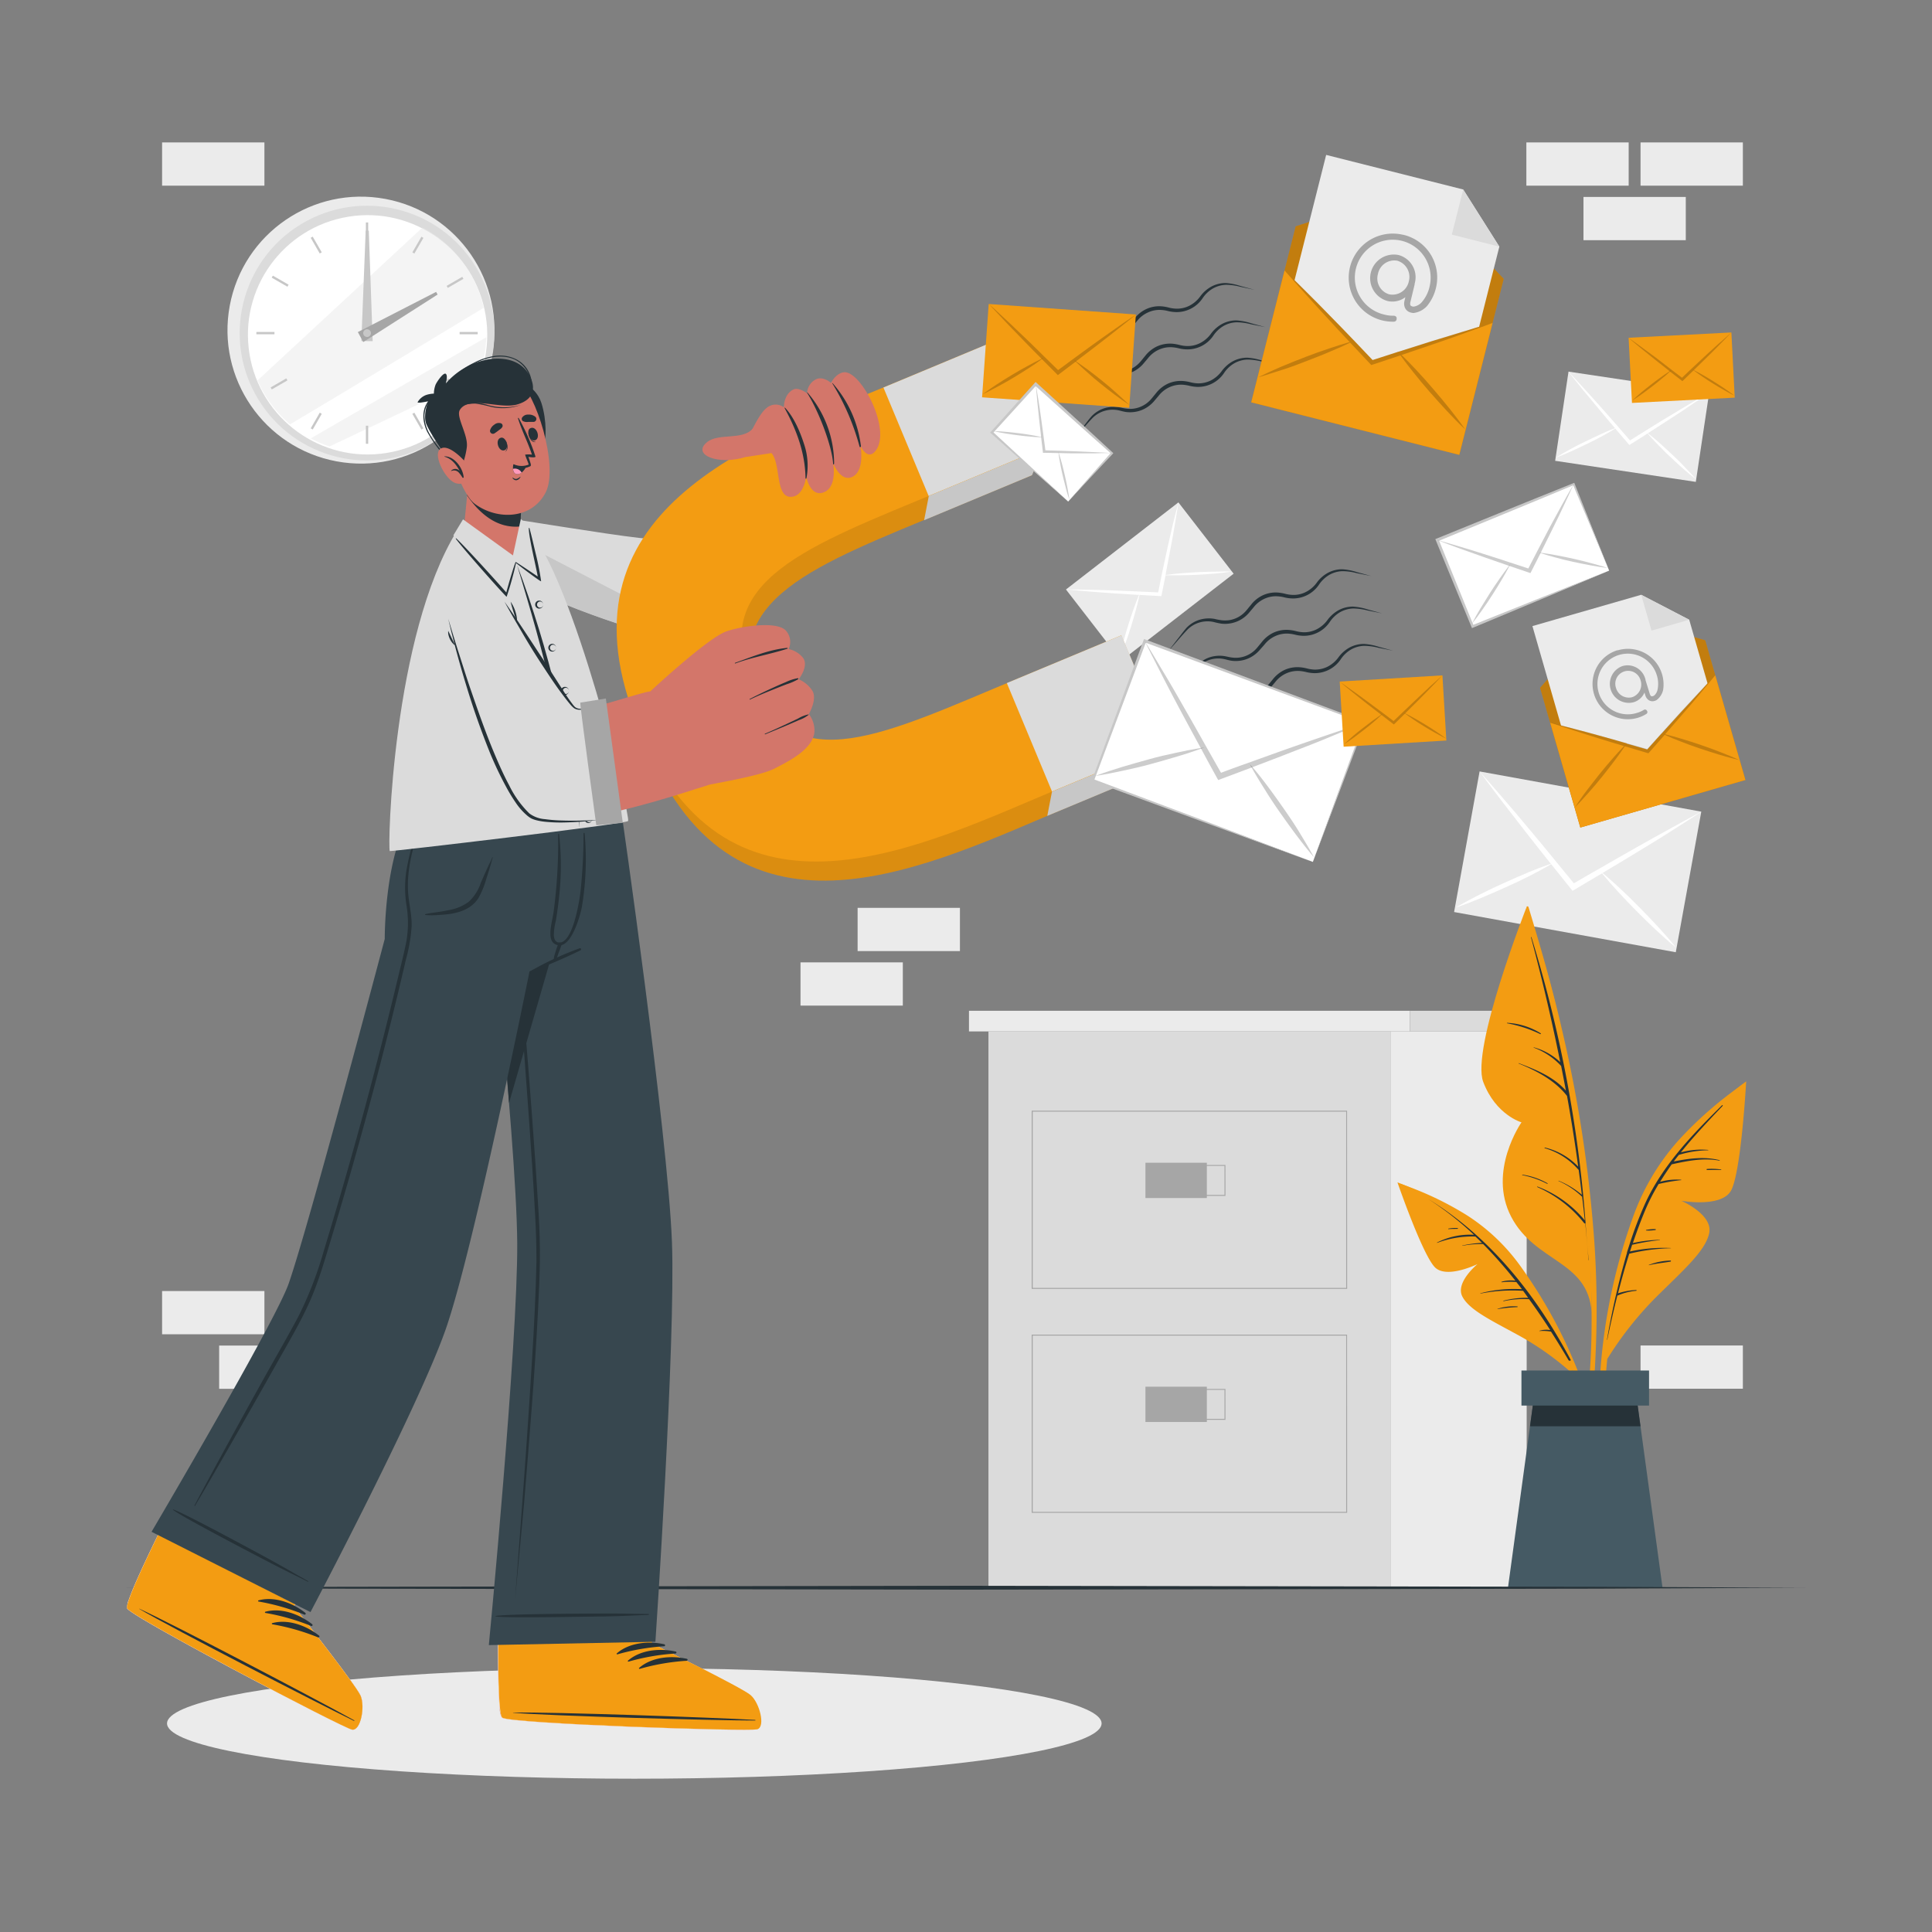 <?xml version="1.0" encoding="UTF-8"?>
<svg xmlns="http://www.w3.org/2000/svg" viewBox="0 0 500 500">
  <rect x="0" y="0" width="500" height="500" fill="#808080" stroke="none"/>
  <g id="freepik--background-complete--inject-149">
    <rect x="279.16" y="138.84" width="36.81" height="23.34" transform="translate(-29.85 213.74) rotate(-37.76)" style="fill:#ebebeb"></rect>
    <path d="M305,130c-.31,2-.67,4-1,6.06s-.71,4-1.09,6-.79,4.17-1.19,6.25l0,.19c-.37,1.84-.73,3.67-1.1,5.51l-.06.26h-.27l-5.6-.32h-.2q-3.17-.18-6.35-.4l-6.09-.45c-2-.19-4.08-.34-6.12-.56,2,0,4,.06,6,.09s4,.1,6,.17q3.36.12,6.75.28h0l5.06.23c.34-1.65.68-3.32,1-5,0,0,0,0,0,0q.69-3.32,1.42-6.6c.44-2,.88-3.93,1.34-5.88S304.46,132,305,130Z" style="fill:#fff"></path>
    <path d="M295,153.47s0,0,0,.06c0,.25-.1.5-.16.75-.25,1.18-.54,2.35-.86,3.51-.38,1.42-.8,2.83-1.23,4.25s-.9,2.8-1.4,4.19-1,2.77-1.6,4.13c.29-1.46.65-2.89,1-4.31s.8-2.84,1.23-4.25.9-2.81,1.4-4.2c.39-1.1.8-2.21,1.26-3.31.1-.25.21-.5.32-.76Z" style="fill:#fff"></path>
    <path d="M318.73,147.93c-1.46.23-2.94.39-4.4.52s-2.94.22-4.41.3-2.95.13-4.43.14c-1.19,0-2.4,0-3.6,0l-.77,0h0l.81-.12c1.18-.17,2.35-.28,3.53-.39,1.47-.13,2.94-.22,4.41-.3s2.94-.12,4.42-.13S317.25,147.84,318.73,147.93Z" style="fill:#fff"></path>
    <rect x="410.71" y="92.03" width="23.34" height="36.81" transform="translate(250.61 511.8) rotate(-81.48)" style="fill:#ebebeb"></rect>
    <path d="M442.31,101.62c-1.68,1.18-3.38,2.3-5.07,3.47s-3.39,2.26-5.1,3.37-3.56,2.31-5.34,3.45a.91.91,0,0,1-.16.11q-2.36,1.52-4.73,3l-.24.14-.17-.2-3.65-4.27s-.08-.1-.12-.15q-2.07-2.42-4.1-4.87T409.74,101c-1.27-1.61-2.57-3.18-3.83-4.8,1.39,1.43,2.73,2.93,4.09,4.4s2.71,3,4.05,4.48q2.24,2.51,4.47,5.07h0l3.33,3.83c1.43-.9,2.87-1.8,4.3-2.68,0,0,0,0,0,0q2.86-1.79,5.75-3.54c1.72-1,3.45-2.08,5.18-3.1S440.57,102.59,442.31,101.62Z" style="fill:#fff"></path>
    <path d="M418.49,110.65l-.05,0-.64.4c-1,.64-2.08,1.23-3.14,1.81-1.29.71-2.6,1.38-3.92,2s-2.64,1.29-4,1.89-2.71,1.19-4.1,1.7c1.25-.8,2.54-1.53,3.83-2.24s2.61-1.38,3.92-2,2.65-1.29,4-1.89c1.07-.49,2.16-1,3.26-1.38l.77-.3Z" style="fill:#fff"></path>
    <path d="M438.88,124c-1.18-.9-2.31-1.86-3.42-2.83s-2.19-2-3.27-3S430.07,116.1,429,115c-.84-.86-1.66-1.73-2.45-2.64-.18-.19-.34-.38-.51-.57a.1.1,0,0,0,0,0l0,0c.22.17.44.33.65.51.93.73,1.83,1.49,2.72,2.27,1.11,1,2.19,2,3.26,3s2.13,2,3.15,3.11S437.92,122.81,438.88,124Z" style="fill:#fff"></path>
    <rect x="389.84" y="193.91" width="36.98" height="58.31" transform="translate(115.95 585.01) rotate(-79.72)" style="fill:#ebebeb"></rect>
    <path d="M440.31,210.08c-2.72,1.8-5.46,3.49-8.19,5.25s-5.49,3.41-8.24,5.09-5.75,3.49-8.63,5.2l-.26.17c-2.54,1.52-5.1,3-7.65,4.54l-.37.21-.27-.33q-2.79-3.47-5.56-6.94c-.07-.07-.13-.16-.2-.24-2.09-2.62-4.18-5.25-6.25-7.92s-3.95-5.09-5.92-7.65-3.91-5.15-5.83-7.79c2.12,2.35,4.18,4.78,6.27,7.17s4.14,4.84,6.18,7.3q3.44,4.06,6.83,8.24h0c1.7,2.06,3.4,4.14,5.1,6.22,2.3-1.35,4.62-2.71,6.94-4,0,0,0,0,0,0,3.09-1.78,6.18-3.56,9.28-5.31q4.17-2.36,8.35-4.65C434.72,213.09,437.5,211.53,440.31,210.08Z" style="fill:#fff"></path>
    <path d="M402.15,223.22l-.08.05c-.34.2-.69.41-1,.6q-2.49,1.42-5,2.71c-2.08,1.06-4.19,2.06-6.31,3s-4.25,1.91-6.41,2.8-4.34,1.75-6.57,2.49c2-1.21,4.08-2.3,6.16-3.36s4.2-2.06,6.31-3,4.27-1.92,6.43-2.81c1.72-.71,3.47-1.4,5.23-2,.41-.15.82-.29,1.24-.42Z" style="fill:#fff"></path>
    <path d="M433.78,245.27c-1.82-1.48-3.56-3.05-5.27-4.64s-3.37-3.23-5-4.87-3.27-3.35-4.84-5.07c-1.28-1.4-2.55-2.82-3.76-4.3l-.77-.94-.06-.07.08.06,1,.84c1.44,1.2,2.82,2.46,4.19,3.73,1.72,1.59,3.38,3.23,5,4.88s3.26,3.34,4.84,5.07S432.32,243.43,433.78,245.27Z" style="fill:#fff"></path>
    <rect x="255.81" y="266.94" width="104.03" height="143.97" style="fill:#dbdbdb"></rect>
    <rect x="250.77" y="261.59" width="114.11" height="5.34" style="fill:#ebebeb"></rect>
    <rect x="364.89" y="261.59" width="35.89" height="5.34" style="fill:#dbdbdb"></rect>
    <rect x="359.85" y="266.94" width="35.25" height="143.97" style="fill:#ebebeb"></rect>
    <path d="M348.64,333.56H267V287.44h81.62Zm-81.37-.25h81.12V287.69H267.27Z" style="fill:#a6a6a6"></path>
    <rect x="296.44" y="300.92" width="15.89" height="9.13" style="fill:#a6a6a6"></rect>
    <path d="M317.15,309.49H301v-8h16.14Zm-15.89-.25H316.9v-7.51H301.26Z" style="fill:#a6a6a6"></path>
    <path d="M348.64,391.52H267V345.4h81.62Zm-81.37-.25h81.12V345.65H267.27Z" style="fill:#a6a6a6"></path>
    <rect x="296.44" y="358.88" width="15.89" height="9.13" style="fill:#a6a6a6"></rect>
    <path d="M317.15,367.45H301v-8h16.14Zm-15.89-.25H316.9v-7.51H301.26Z" style="fill:#a6a6a6"></path>
    <circle cx="93.41" cy="85.44" r="34.54" transform="translate(-7.71 161.59) rotate(-79.43)" style="fill:#ebebeb"></circle>
    <circle cx="94.99" cy="86.21" r="32.96" transform="translate(-30.98 61.98) rotate(-31.34)" style="fill:#dbdbdb"></circle>
    <circle cx="94.99" cy="86.21" r="30.88" transform="matrix(0.99, -0.16, 0.16, 0.99, -12.7, 16.5)" style="fill:#fff"></circle>
    <path d="M125.17,79.66C111.11,88.18,88,102.15,75.08,109.81a30.8,30.8,0,0,1-8.44-11.34l42.72-39.6A30.92,30.92,0,0,1,125.17,79.66Z" style="fill:#ebebeb;opacity:0.5"></path>
    <path d="M125.84,87.29a30.43,30.43,0,0,1-2,10L85.29,115.54a30.42,30.42,0,0,1-4.86-2.09C92.06,106.72,113.32,94.49,125.84,87.29Z" style="fill:#ebebeb;opacity:0.5"></path>
    <rect x="94.69" y="57.57" width="0.6" height="4.68" style="fill:#c7c7c7"></rect>
    <rect x="81.54" y="61.09" width="0.6" height="4.68" transform="translate(-20.75 49.41) rotate(-30)" style="fill:#c7c7c7"></rect>
    <rect x="71.92" y="70.72" width="0.6" height="4.68" transform="matrix(0.5, -0.87, 0.87, 0.5, -27.17, 99.07)" style="fill:#c7c7c7"></rect>
    <rect x="66.35" y="85.91" width="4.68" height="0.6" style="fill:#c7c7c7"></rect>
    <rect x="69.87" y="99.06" width="4.68" height="0.6" transform="translate(-40.02 49.45) rotate(-30.02)" style="fill:#c7c7c7"></rect>
    <rect x="79.5" y="108.69" width="4.68" height="0.6" transform="translate(-53.45 125.45) rotate(-60.04)" style="fill:#c7c7c7"></rect>
    <rect x="94.69" y="110.17" width="0.6" height="4.68" style="fill:#c7c7c7"></rect>
    <rect x="107.84" y="106.64" width="0.6" height="4.68" transform="translate(-40 68.67) rotate(-30)" style="fill:#c7c7c7"></rect>
    <rect x="117.46" y="97.02" width="0.6" height="4.68" transform="translate(-27.17 151.66) rotate(-60)" style="fill:#c7c7c7"></rect>
    <rect x="118.95" y="85.91" width="4.68" height="0.6" style="fill:#c7c7c7"></rect>
    <rect x="115.42" y="72.76" width="4.68" height="0.6" transform="translate(-20.75 68.68) rotate(-30)" style="fill:#c7c7c7"></rect>
    <rect x="105.8" y="63.14" width="4.68" height="0.6" transform="translate(-0.84 125.41) rotate(-60.02)" style="fill:#c7c7c7"></rect>
    <polygon points="95.44 59.69 96.45 88.29 93.52 88.26 94.64 59.68 95.44 59.69" style="fill:#c7c7c7"></polygon>
    <polygon points="113.25 76.23 94.01 88.52 92.61 85.94 112.87 75.54 113.25 76.23" style="fill:#a6a6a6"></polygon>
    <path d="M96,86.21a1,1,0,1,1-1-1A1,1,0,0,1,96,86.21Z" style="fill:#c7c7c7"></path>
    <rect x="409.79" y="50.97" width="26.48" height="11.19" transform="translate(846.07 113.13) rotate(180)" style="fill:#ebebeb"></rect>
    <rect x="424.56" y="36.86" width="26.48" height="11.19" transform="translate(875.61 84.91) rotate(180)" style="fill:#ebebeb"></rect>
    <rect x="395.02" y="36.86" width="26.48" height="11.19" transform="translate(816.52 84.91) rotate(180)" style="fill:#ebebeb"></rect>
    <rect x="41.96" y="36.86" width="26.48" height="11.19" transform="translate(110.39 84.91) rotate(180)" style="fill:#ebebeb"></rect>
    <rect x="56.73" y="348.22" width="26.48" height="11.19" transform="translate(139.93 707.64) rotate(180)" style="fill:#ebebeb"></rect>
    <rect x="41.96" y="334.11" width="26.48" height="11.19" transform="translate(110.39 679.42) rotate(180)" style="fill:#ebebeb"></rect>
    <rect x="424.56" y="348.21" width="26.48" height="11.19" transform="translate(875.61 707.61) rotate(180)" style="fill:#ebebeb"></rect>
    <rect x="221.95" y="234.95" width="26.48" height="11.19" style="fill:#ebebeb"></rect>
    <rect x="207.17" y="249.06" width="26.48" height="11.19" style="fill:#ebebeb"></rect>
  </g>
  <g id="freepik--Shadow--inject-149">
    <ellipse cx="164.16" cy="446.02" rx="120.93" ry="14.31" style="fill:#ebebeb"></ellipse>
  </g>
  <g id="freepik--Plant--inject-149">
    <path d="M413,349a254.85,254.85,0,0,0-.38-27.5,349,349,0,0,0-8.61-56c-2.4-10.37-5.36-20.57-8.44-30.75-.1-.31-.59-.22-.5.1,9.53,35.9,17.35,72.94,16.81,110.26-.15,10.44-1.36,20.7-2.35,31.08,0,.27.43.38.49.1C412,367.33,412.63,358,413,349Z" style="fill:#F39C12"></path>
    <path d="M395.07,234.77S380.62,271.43,383.86,280s9.9,10.46,9.9,10.46-8.84,12.61-2.66,24.45,19.89,11.27,20.8,24.68C411.9,339.63,412.67,283.54,395.07,234.77Z" style="fill:#F39C12"></path>
    <path d="M410.33,316.47a.25.25,0,0,0,0-.19,335.68,335.68,0,0,0-14-73.74c0-.07-.14,0-.12,0,2.86,10.73,5.41,21.51,7.58,32.35a15.94,15.94,0,0,0-6.89-3.85,0,0,0,0,0,0,.08,18.26,18.26,0,0,1,7.12,4.75c.42,2.13.84,4.25,1.23,6.38-3.23-3.61-7.71-5.4-12.18-7.1-.07,0-.1.08,0,.1,4.67,1.9,9.31,4.35,12.47,8.37q1.65,9.12,2.9,18.31a17.48,17.48,0,0,0-8.61-4.94c-.1,0-.16.13-.05.16a18.16,18.16,0,0,1,8.73,5.59l.05,0c.29,2.16.57,4.31.82,6.47a22.11,22.11,0,0,0-6-3.64c-.05,0-.09.07,0,.09a21,21,0,0,1,6,4,.07.07,0,0,0,.07,0c.25,2.06.48,4.11.69,6.17a29.32,29.32,0,0,0-12.25-8.75c-.09,0-.14.11,0,.15a31.89,31.89,0,0,1,12.07,9.29.26.26,0,0,0,.31.09c.31,3.16.59,6.32.82,9.48,0,.05.07.05.07,0C410.82,323,410.59,319.71,410.33,316.47Z" style="fill:#263238"></path>
    <path d="M398.73,267.42a18.12,18.12,0,0,0-8.68-2.71.06.06,0,0,0,0,.12,34,34,0,0,1,8.58,2.8A.12.12,0,0,0,398.73,267.42Z" style="fill:#263238"></path>
    <path d="M400.48,306.23A18.31,18.31,0,0,0,394,304c-.08,0-.09.11,0,.13a23.84,23.84,0,0,1,6.44,2.26C400.49,306.43,400.57,306.28,400.48,306.23Z" style="fill:#263238"></path>
    <path d="M451,280.64a98.62,98.62,0,0,0-16.72,14.61,60.23,60.23,0,0,0-11.72,19.89,148.31,148.31,0,0,0-8.73,47.54,114.91,114.91,0,0,0,2.57,26.74.25.25,0,0,0,.5-.09,150.14,150.14,0,0,1,.26-46.74c2.48-15.17,6.38-31.67,16-44,5.25-6.71,11.79-12,18.26-17.45C451.75,280.87,451.32,280.4,451,280.64Z" style="fill:#F39C12"></path>
    <path d="M415.92,351.76a89.73,89.73,0,0,1,12.19-15.57c7.22-7.22,13.31-12.36,14.24-17.13s-7.23-8.3-7.23-8.3,10,1.8,12.73-2.4,4.06-28.5,4.06-28.5-18.19,13-26.67,31.19S415.92,351.76,415.92,351.76Z" style="fill:#F39C12"></path>
    <path d="M445.61,286.09c-7.65,7.52-15.35,15.53-19.86,25.4a99.4,99.4,0,0,0-4,10.48h0c-.23.72-.47,1.44-.69,2.16a.27.27,0,0,0,0,.12,204.5,204.5,0,0,0-5.17,22.45c0,.05.06.08.07,0,.79-3.8,1.65-7.62,2.62-11.44l.11,0a15.72,15.72,0,0,1,4.77-1.21c.11,0,.1-.2,0-.2a18,18,0,0,0-4.72.86c.88-3.44,1.84-6.87,2.91-10.25a50.35,50.35,0,0,1,10.79-1.42s0-.05,0-.05a40.55,40.55,0,0,0-10.61.9l.57-1.74a56.67,56.67,0,0,1,7.18-1.22c.05,0,0-.07,0-.07a34.56,34.56,0,0,0-7,.85c1-2.93,2.06-5.81,3.25-8.63a51.66,51.66,0,0,1,3.43-6.66,44.06,44.06,0,0,1,5.82-1c.06,0,.05-.1,0-.1a15.67,15.67,0,0,0-5.45.54q1.44-2.32,3-4.53h0c4.08-.9,8.22-1.74,12.39-.95a.07.07,0,0,0,0-.13c-4-1-7.91-.44-11.86.34.43-.57.87-1.14,1.32-1.7a26.89,26.89,0,0,1,7.62-1.2,0,0,0,0,0,0-.09,20,20,0,0,0-7.1.64c3.37-4.19,7.1-8.13,10.78-12C445.93,286,445.8,285.91,445.61,286.09Z" style="fill:#263238"></path>
    <path d="M445.41,302.66a16.86,16.86,0,0,0-3.62-.13.13.13,0,0,0,0,.26c1.19,0,2.39-.05,3.59,0C445.49,302.81,445.5,302.67,445.41,302.66Z" style="fill:#263238"></path>
    <path d="M432.32,326.23a16.4,16.4,0,0,0-5.61,1.13s0,.09,0,.08c1.85-.44,3.72-.62,5.59-.93C432.49,326.48,432.48,326.23,432.32,326.23Z" style="fill:#263238"></path>
    <path d="M428.4,318.09a11.84,11.84,0,0,0-2.38.21.08.08,0,0,0,0,.15,11.9,11.9,0,0,0,2.39-.12A.12.12,0,0,0,428.4,318.09Z" style="fill:#263238"></path>
    <path d="M362.6,306.43a82.91,82.91,0,0,1,16.91,8,50.55,50.55,0,0,1,14.08,13.38,125.22,125.22,0,0,1,18.06,36.46,97.31,97.31,0,0,1,4.09,22.24.21.21,0,0,1-.42,0,126.2,126.2,0,0,0-11-37.77c-5.51-11.7-12.48-24.15-23.13-31.89-5.8-4.22-12.31-7-18.81-9.9C362,306.8,362.26,306.31,362.6,306.43Z" style="fill:#F39C12"></path>
    <path d="M407.4,355.89a75.69,75.69,0,0,0-13.46-9.79c-7.51-4.17-13.62-6.92-15.49-10.57s3.94-8.39,3.94-8.39-7.68,3.77-10.86,1S361.66,306,361.66,306s17.72,6.3,28.79,19.08S407.4,355.89,407.4,355.89Z" style="fill:#F39C12"></path>
    <path d="M406.48,351.9c-8.86-16.64-20.69-31.69-36.89-41.62,0,0,0,0,0,0a80.87,80.87,0,0,1,11.86,9.28,18.81,18.81,0,0,0-9.53,2c-.06,0,0,.12,0,.1a26.05,26.05,0,0,1,9.8-1.66.18.18,0,0,0,.11,0c.58.55,1.15,1.1,1.71,1.66a29,29,0,0,0-5.09.68c-.05,0,0,.07,0,.07a26.24,26.24,0,0,1,5.38-.45,114.34,114.34,0,0,1,8.36,9.49,8.54,8.54,0,0,0-3.56.26c-.09,0-.07.15,0,.14a18.58,18.58,0,0,1,3.8-.06c.49.62,1,1.23,1.45,1.86a34.2,34.2,0,0,0-10.75,1.05c-.05,0,0,.09,0,.08a43.15,43.15,0,0,1,11.05-.72c.45.6.88,1.22,1.32,1.82a23.49,23.49,0,0,0-6.4.74.07.07,0,0,0,0,.13,24.16,24.16,0,0,1,6.62-.52q2.87,3.94,5.49,8a6,6,0,0,0-2.81.17c-.05,0,0,.08,0,.07a12.39,12.39,0,0,1,3,.15q2.37,3.69,4.56,7.43C406.26,352.27,406.6,352.12,406.48,351.9Z" style="fill:#263238"></path>
    <path d="M392.69,338.1a13.57,13.57,0,0,0-5.14.63,0,0,0,1,0,0,.07,39.83,39.83,0,0,1,5.12-.52C392.79,338.27,392.81,338.11,392.69,338.1Z" style="fill:#263238"></path>
    <path d="M377.24,317.82a9.05,9.05,0,0,0-2.38.14c-.09,0-.06.15,0,.14.78-.08,1.55-.05,2.33-.08A.1.1,0,0,0,377.24,317.82Z" style="fill:#263238"></path>
    <polygon points="430.26 410.9 390.26 410.9 395.96 369.12 397.42 358.41 423.1 358.41 424.56 369.12 430.26 410.9" style="fill:#455a64"></polygon>
    <polygon points="424.56 369.12 395.96 369.12 397.42 358.41 423.1 358.41 424.56 369.12" style="fill:#263238"></polygon>
    <rect x="393.75" y="354.69" width="33.02" height="9.07" style="fill:#455a64"></rect>
  </g>
  <g id="freepik--Floor--inject-149">
    <polygon points="32.78 410.9 87.08 410.66 141.39 410.57 250 410.4 358.61 410.57 412.92 410.66 467.22 410.9 412.92 411.15 358.61 411.24 250 411.4 141.39 411.23 87.08 411.15 32.78 410.9" style="fill:#263238"></polygon>
  </g>
  <g id="freepik--Character--inject-149">
    <path d="M131.72,384.67s-2.84,39.35-2.84,39.38c0,7.71.06,14.47.44,18a.13.13,0,0,0,0,.06,5.24,5.24,0,0,0,.56,2.38s0,0,0,.05c2.29,1.57,63.88,3.67,66,3s.49-6.89-1.83-8.88S168.6,425.3,168.6,425.3L171.05,386Z" style="fill:#d3766a"></path>
    <path d="M128.88,415.78v8.27c0,7.71.06,14.47.44,18a.13.13,0,0,0,0,.06,10.53,10.53,0,0,0,.56,2.38s0,0,0,.05c2.29,1.57,63.88,3.67,66,3s.49-6.89-1.83-8.88S168.6,425.3,168.6,425.3l.11-8.4Z" style="fill:#fff"></path>
    <path d="M196,447.53c-2.17.65-63.76-1.46-66-3-.88-.58-1.1-9.58-1.05-20.45,0-.11,0-.22,0-.34l39.75.92,0,.67s23.21,11.35,25.55,13.35S198.16,446.88,196,447.53Z" style="fill:#F39C12"></path>
    <path d="M195.37,445.11c-10.37-.61-52.27-2.09-62.57-1.9-.08,0-.08.05,0,.06,10.27.83,52.17,2,62.56,2C195.58,445.28,195.59,445.13,195.37,445.11Z" style="fill:#263238"></path>
    <path d="M171.93,425.54c-4.06-.91-9.08-.45-12.3,2.35-.12.11,0,.29.17.25a57.51,57.51,0,0,1,12.1-2.09A.26.26,0,0,0,171.93,425.54Z" style="fill:#263238"></path>
    <path d="M174.82,427.41c-4.06-.9-9.08-.44-12.3,2.36-.12.11,0,.29.17.25a57.51,57.51,0,0,1,12.1-2.09A.26.26,0,0,0,174.82,427.41Z" style="fill:#263238"></path>
    <path d="M177.71,429.29c-4.06-.9-9.08-.44-12.3,2.36-.13.11,0,.28.16.25a57.09,57.09,0,0,1,12.1-2.09A.26.26,0,0,0,177.71,429.29Z" style="fill:#263238"></path>
    <path d="M126.51,425.75l43.11-.86s5.26-77.58,4.28-103.44c-1.07-28.1-13.13-111.69-13.13-111.69H124.36s9.3,83.92,9.5,112C134,347.84,126.51,425.75,126.51,425.75Z" style="fill:#37474f"></path>
    <path d="M153.61,209.76l-21.87,75.67c-2.59-35.81-7.38-75.67-7.38-75.67Z" style="fill:#263238"></path>
    <path d="M131.27,213.88l2.31,25,2.14,25c1.37,16.65,2.67,33.31,3.67,50,.24,4.17.39,8.36.33,12.55s-.26,8.36-.47,12.53q-.65,12.53-1.61,25t-2,25l-2.33,24.95,1.86-25q.94-12.49,1.76-25c.53-8.34,1.09-16.67,1.47-25q.3-6.25.43-12.5c0-4.17-.12-8.33-.37-12.49-.91-16.67-2.23-33.33-3.44-50Z" style="fill:#263238"></path>
    <path d="M167.82,417.7c-6.73-.06-4.8-.14-11.53-.12-3.29,0-24.94.08-28,.63a.07.07,0,0,0,0,.13c3.08.48,24.72,0,28,0,6.73-.14,4.79-.17,11.52-.4A.1.1,0,1,0,167.82,417.7Z" style="fill:#263238"></path>
    <path d="M61.64,363.55,40.83,397.38c-3.38,6.93-6.22,13.06-7.39,16.37a.14.14,0,0,0,0,.06,5.46,5.46,0,0,0-.53,2.39l0,.06c1.38,2.4,56,31,58.21,31.37s3.43-6,2.2-8.8-17.25-23.1-17.25-23.1l20.45-34Z" style="fill:#d3766a"></path>
    <path d="M32.9,416.2a.13.13,0,0,0,0,.06c1.38,2.4,56,31,58.21,31.37s3.43-6,2.2-8.8-17.24-23.11-17.24-23.11l3.64-6.06c-8.92-4.75-25.13-13.1-35.2-18.28l-3.69,6c-3.38,6.93-6.22,13.06-7.39,16.37a.14.14,0,0,0,0,.06A5.24,5.24,0,0,0,32.9,416.2Z" style="fill:#fff"></path>
    <path d="M91.12,447.63c-2.25-.36-56.83-29-58.21-31.37-.54-.91,3.16-9.1,7.92-18.88l.15-.3L76.4,415.14l-.32.59s16,20.29,17.23,23.1S93.36,448,91.12,447.63Z" style="fill:#F39C12"></path>
    <path d="M91.61,445.19c-9.08-5.05-46.19-24.55-55.55-28.85-.08,0-.11,0,0,.06,8.89,5.2,46.15,24.4,55.5,28.94C91.73,445.44,91.8,445.3,91.61,445.19Z" style="fill:#263238"></path>
    <path d="M79,417.39c-3.27-2.58-8-4.34-12.11-3.21-.16,0-.09.27,0,.29a57.18,57.18,0,0,1,11.8,3.37A.26.26,0,0,0,79,417.39Z" style="fill:#263238"></path>
    <path d="M80.77,420.33c-3.27-2.57-8-4.34-12.11-3.21-.16.05-.09.27,0,.3a57.06,57.06,0,0,1,11.81,3.36A.26.26,0,0,0,80.77,420.33Z" style="fill:#263238"></path>
    <path d="M82.55,423.28c-3.26-2.58-8-4.34-12.1-3.21-.16,0-.1.27,0,.29a57.27,57.27,0,0,1,11.81,3.37A.26.26,0,0,0,82.55,423.28Z" style="fill:#263238"></path>
    <path d="M157,209.73a.16.16,0,0,1,0,0c-.16.74-2.7,12.56-5.34,22.7-1.92,7.42-3.9,13.93-5,14.6-1.28.76-7.53,3.53-9.63,4.4,0,0-14.06,70.2-21.48,92-6.85,20.09-35.2,73.78-35.2,73.78L39.22,396.43s32.12-54.49,35.5-64.27C80,317,99.57,243,99.57,243s-.15-23.17,7.65-33.28Z" style="fill:#37474f"></path>
    <path d="M79.74,409.19c-5.87-3.28-4.14-2.42-10-5.64-2.9-1.58-21.92-11.9-24.88-12.9-.06,0-.11.08-.06.12,2.48,1.9,21.68,11.89,24.6,13.41,6,3.1,4.29,2.15,10.3,5.18A.1.1,0,0,0,79.74,409.19Z" style="fill:#263238"></path>
    <path d="M110.12,236.57c1.12-.29,2.33-.38,3.48-.57.92-.14,1.85-.31,2.77-.51a12.08,12.08,0,0,0,4.88-2.06,11.57,11.57,0,0,0,3.17-4.92c.46-1.07.93-2.14,1.41-3.2.23-.51.46-1,.7-1.54a18.32,18.32,0,0,0,.87-1.85c0-.09.18,0,.14,0a12.62,12.62,0,0,0-.39,1.33c-.16.52-.3,1-.46,1.56-.29.92-.57,1.84-.87,2.75a22,22,0,0,1-2,4.85c-1.7,2.7-4.74,3.79-7.77,4.17-.87.11-1.75.17-2.62.22a18.42,18.42,0,0,1-3.32,0C110,236.85,109.94,236.61,110.12,236.57Z" style="fill:#263238"></path>
    <path d="M150,245.42a81.1,81.1,0,0,0-12.89,6,.14.14,0,0,0,.12.26c4.34-1.86,8.77-3.64,13-5.74A.28.28,0,0,0,150,245.42Z" style="fill:#263238"></path>
    <path d="M151.3,215.68c0-.15-.28-.19-.28,0a141.57,141.57,0,0,1-.73,14.5c-.2,2.24-2,14.6-5.88,13.7-.64-.15-1-.79-1.08-1.77a15.38,15.38,0,0,1,.52-3.79c.43-2.59.77-5.18,1-7.8a71.43,71.43,0,0,0-.16-14.62.13.13,0,0,0-.25,0,134.81,134.81,0,0,1-1.18,20.18c-.49,3.21-2.11,8,1.25,8.55s5.64-7.6,6.06-9.82A73.84,73.84,0,0,0,151.3,215.68Z" style="fill:#263238"></path>
    <path d="M144.52,244.19a20.85,20.85,0,0,0-.87,2.56,5.94,5.94,0,0,0-.37,2.11.15.15,0,0,0,.27.06,7.23,7.23,0,0,0,.9-2c.3-.8.61-1.58.88-2.38A.43.43,0,0,0,144.52,244.19Z" style="fill:#263238"></path>
    <path d="M50.33,389.61c5.85-11,11.88-21.94,17.94-32.85,3-5.38,6.1-10.7,9-16.15a97.31,97.31,0,0,0,6.51-16.83Q89.16,306.11,94,288.29t9.12-35.79c.71-3,1.5-6,2.07-9a27.76,27.76,0,0,0,0-9.23,29.51,29.51,0,0,1-.07-8.6,57.24,57.24,0,0,1,2-8.39c.46-1.45,1-2.89,1.45-4.32a.13.13,0,0,1,.25.08c-1.77,5.8-3.59,11.66-3.21,17.81.19,2.95,1,5.85.92,8.82a42.32,42.32,0,0,1-1.49,8.72q-4.2,18.09-9,36T85.87,320.07c-1.75,5.76-3.38,11.61-5.86,17.1s-5.62,10.71-8.58,16q-9.17,16.31-18.56,32.47l-2.41,4.08C50.41,389.78,50.28,389.69,50.33,389.61Z" style="fill:#263238"></path>
    <path d="M129.94,147.55c13.49,6.41,36.5,16.17,45.61,16.69,7,.41,29.21-23.73,38.61-32.83,2.88-2.79-15.27-20.51-18.58-17.81-9.16,7.44-25.34,26.23-26.47,26.54-1.59.44-19.24-3.14-34.63-5.18C117.3,132.69,123.4,144.44,129.94,147.55Z" style="fill:#d3766a"></path>
    <path d="M174.15,134.13l19.43,20s-11.56,11.89-17.2,11.52-32.16-8.47-45.86-17-9.27-16.13,4.29-14,33.58,5.35,34.25,4.73C170,138.61,174.15,134.13,174.15,134.13Z" style="fill:#dbdbdb"></path>
    <path d="M181,164.26a9.22,9.22,0,0,1-4.66,1.43c-5.64-.37-32.16-8.49-45.86-17-9.39-5.82-10.26-11.25-5.51-13.39Z" style="fill:#c7c7c7"></path>
    <path d="M172.4,133c.18.49,22.27,23,22.27,23l5.14-4.59-22.75-23.18Z" style="fill:#a6a6a6"></path>
    <path d="M100.88,220.26c.17.16,61.15-7,61.67-7.78.73-1-14.06-63.11-26.24-76.12-3.05-3.26-15.24-3.63-18,.92C101.57,164.33,100.27,219.71,100.88,220.26Z" style="fill:#dbdbdb"></path>
    <path d="M133.81,146.23c2.11,5.45,3.94,11,5.66,16.57s3.22,11.22,4.66,16.88,2.59,11.39,3.62,17.14,1.78,11.54,2.26,17.36c-.49-2.88-.84-5.77-1.41-8.63s-1-5.74-1.6-8.59c-1.19-5.7-2.39-11.4-3.84-17s-2.87-11.29-4.43-16.91c-.77-2.8-1.58-5.61-2.41-8.4S134.66,149,133.81,146.23Z" style="fill:#263238"></path>
    <path d="M140.57,156.47a1,1,0,1,1-2.07,0,1,1,0,1,1,2.07,0Zm0,0a.8.8,0,0,0-.91-.79.8.8,0,0,0,0,1.58A.8.8,0,0,0,140.57,156.47Z" style="fill:#263238"></path>
    <path d="M143.91,167.63a1,1,0,1,1-.91-1A1,1,0,0,1,143.91,167.63Zm0,0a.79.79,0,1,0-.91.79A.8.8,0,0,0,143.91,167.63Z" style="fill:#263238"></path>
    <path d="M147.24,178.8a1,1,0,1,1-2.07,0,1,1,0,1,1,2.07,0Zm0,0a.8.8,0,0,0-.91-.79.8.8,0,0,0,0,1.58A.8.8,0,0,0,147.24,178.8Z" style="fill:#263238"></path>
    <path d="M149.67,190a1,1,0,1,1-.91-1A1,1,0,0,1,149.67,190Zm0,0a.79.79,0,1,0-1.57,0,.79.79,0,1,0,1.57,0Z" style="fill:#263238"></path>
    <path d="M151.83,201.13a1,1,0,1,1-2.07,0,1,1,0,1,1,2.07,0Zm0,0a.8.8,0,0,0-.91-.79.8.8,0,0,0-.66.79.79.79,0,1,0,1.57,0Z" style="fill:#263238"></path>
    <path d="M153.22,212a1,1,0,0,1-.91,1,1,1,0,1,1,0-2.07A1,1,0,0,1,153.22,212Zm0,0a.79.79,0,0,0-.91-.78.8.8,0,0,0,0,1.57A.8.8,0,0,0,153.22,212Z" style="fill:#263238"></path>
    <path d="M131.38,145.2c-2.78.22-8.74-4.77-11.15-9.07-.16-.3.26-3.43.59-7.25.2-2.32.36-4.91.34-7.29l14.93,3.47a37.72,37.72,0,0,0-1.35,9.14,5.05,5.05,0,0,0,.11,1s0,.1,0,.16C135.19,137.18,135.72,144.85,131.38,145.2Z" style="fill:#d3766a"></path>
    <path d="M120.88,128.21c3.05,4.47,7.71,8.81,14.12,8,0-.39-.08-.71-.12-.93a1.1,1.1,0,0,1,0-.16,4.3,4.3,0,0,1-.11-1,37.85,37.85,0,0,1,1.34-9.14l-14.92-3.46C121.19,123.74,121.05,126.07,120.88,128.21Z" style="fill:#263238"></path>
    <path d="M133.5,98.22s5.05,1.31,6.59,6,1.15,10,.77,10.26S133.5,98.22,133.5,98.22Z" style="fill:#263238"></path>
    <path d="M115.54,107.13c-1.06,5.42,3.29,20.31,7.38,23.3,5.93,4.34,14.84,3.89,18.33-3.05,3.39-6.74-2.63-26-7.12-28.68C127.51,94.82,117.1,99.13,115.54,107.13Z" style="fill:#d3766a"></path>
    <path d="M130.87,114s-.06.07,0,.12c.36,1,.61,2.16-.17,2.79,0,0,0,.07,0,0C131.72,116.46,131.38,114.89,130.87,114Z" style="fill:#263238"></path>
    <path d="M129.64,113.28c-1.63.42-.69,3.65.83,3.27S131,112.94,129.64,113.28Z" style="fill:#263238"></path>
    <path d="M136.74,112.09s.1,0,.11.06c.26,1,.73,2.13,1.73,2.2,0,0,0,.05,0,.06C137.44,114.57,136.83,113.09,136.74,112.09Z" style="fill:#263238"></path>
    <path d="M137.33,110.78c1.58-.6,2.65,2.6,1.19,3.15S136,111.27,137.33,110.78Z" style="fill:#263238"></path>
    <path d="M127.93,112.18a12.9,12.9,0,0,0,1.13-.81c.43-.32.8-.52,1-1a.72.72,0,0,0-.35-.8,1.8,1.8,0,0,0-1.77.32,2.64,2.64,0,0,0-1.12,1.5A.76.76,0,0,0,127.93,112.18Z" style="fill:#263238"></path>
    <path d="M138.09,109.19c-.47,0-.91,0-1.38,0a2.24,2.24,0,0,1-1.42-.23.7.7,0,0,1-.2-.84,1.77,1.77,0,0,1,1.59-.82,2.63,2.63,0,0,1,1.8.51A.76.76,0,0,1,138.09,109.19Z" style="fill:#263238"></path>
    <path d="M132.66,123.6c.31.16.65.42,1,.34a2.63,2.63,0,0,0,1-.57,0,0,0,0,1,.06,0,1.4,1.4,0,0,1-1.11.92,1.11,1.11,0,0,1-1-.66S132.62,123.58,132.66,123.6Z" style="fill:#263238"></path>
    <path d="M132.84,120.29a3.53,3.53,0,0,0,2.72.85,4.15,4.15,0,0,0,1.25-.3,1.57,1.57,0,0,0,.23-.09l.21-.1a.27.27,0,0,0,.13-.29h0a.3.3,0,0,0,0-.1h0l0-.09c-.2-.78-.62-1.93-.62-1.93.32.06,1.95.29,1.81-.11a53.76,53.76,0,0,0-4.34-9.94c-.06-.11-.22,0-.18.07,1,3.2,2.56,6.2,3.62,9.4a6.07,6.07,0,0,0-1.75,0c-.1.06.85,2.21.91,2.57v0a4.91,4.91,0,0,1-3.85-.07C132.82,120.14,132.76,120.23,132.84,120.29Z" style="fill:#263238"></path>
    <path d="M136.24,120.58a4.21,4.21,0,0,1-1.26,1.73,1.83,1.83,0,0,1-1.08.4c-.86,0-1.1-.71-1.14-1.38a4.64,4.64,0,0,1,.08-1.07A5.49,5.49,0,0,0,136.24,120.58Z" style="fill:#263238"></path>
    <path d="M135,122.31a1.83,1.83,0,0,1-1.08.4c-.86,0-1.1-.71-1.14-1.38A2,2,0,0,1,135,122.31Z" style="fill:#ff99ba"></path>
    <path d="M120.84,115.39c.16-3.2-2.9-7.6-1.82-9.32,2.34-3.73,10.34-.14,14.77-1.38s5-4.37,3.18-7.63-5.4-4.75-10.41-4.09a18.82,18.82,0,0,0-11.18,6.26s.59-2,0-2.47-2.19,1.85-2.63,2.74a6.88,6.88,0,0,0-.46,2.37,7.26,7.26,0,0,0-2,.35,4.24,4.24,0,0,0-2.22,1.87c0,.28,1.61,0,2.72-.23,0,0-1.26,3.3-.56,5.6s7.46,12.3,8.36,12.17C119.77,121.46,120.78,116.69,120.84,115.39Z" style="fill:#263238"></path>
    <path d="M111.16,103.46s.1,0,.07.05a7.58,7.58,0,0,0-1.38,3.94,9.5,9.5,0,0,0,1.31,4.79c1.55,2.86,3.83,5.2,5.92,7.64.07.07,0,.18-.12.11a33.67,33.67,0,0,1-6.39-8.22C109.28,109.13,109,105.75,111.16,103.46Z" style="fill:#263238"></path>
    <path d="M118.53,105a11,11,0,0,1,4-.86,16,16,0,0,1,3.81.7,15.44,15.44,0,0,0,8.55-.08s.05,0,0,0a13.58,13.58,0,0,1-7.83.53,32.39,32.39,0,0,0-4-.84,14.07,14.07,0,0,0-4.45.73A.12.12,0,0,1,118.53,105Z" style="fill:#263238"></path>
    <path d="M117.68,97.26a20.88,20.88,0,0,1,5-3.39,16.76,16.76,0,0,1,5.49-1.78c3.33-.39,6.83.8,8.51,3.86a7.18,7.18,0,0,1,.76,5.13.09.09,0,1,1-.18,0,7.47,7.47,0,0,0-4-8c-3.25-1.52-7-.64-10.07.8a30.47,30.47,0,0,0-5.45,3.4S117.67,97.27,117.68,97.26Z" style="fill:#263238"></path>
    <path d="M120.07,119.16s-4-4.47-6.1-3,1.38,8.27,4.11,8.92a2.68,2.68,0,0,0,3.38-1.87Z" style="fill:#d3766a"></path>
    <path d="M115,118.11a0,0,0,0,0,0,.07c1.92.51,3.1,2.09,4,3.76a1.47,1.47,0,0,0-2.24-.13s0,.11.06.09a1.65,1.65,0,0,1,1.87.35,8.08,8.08,0,0,1,1,1.35c.1.15.39,0,.3-.16l0,0C119.76,121.07,117.54,118,115,118.11Z" style="fill:#263238"></path>
    <path d="M134.8,134.27l-2.05,9.47-12.92-9.33-2.5,4.13s13.81,16,13.74,15.15l2.34-8.26,6.18,4.41-2.71-13.26Z" style="fill:#dbdbdb"></path>
    <path d="M138.62,143.21c-.52-2.18-1-4.38-1.6-6.53,0-.07-.15-.09-.16,0-.07,2.2,2,10.5,2.3,12.52l0,0c-.26-.19-5.68-3.84-5.72-3.76-.58,1.35-2.31,7.37-2.4,7.9-2.19-2.53-10.48-11.7-12.95-14-.07-.06-.18,0-.12.1,2,2.73,13,15.1,13.15,15a87,87,0,0,0,2.43-8.73c1,.83,6.53,5,6.49,4.71A68.42,68.42,0,0,0,138.62,143.21Z" style="fill:#263238"></path>
    <path d="M167.42,193.31c-23.48-56.37,29.92-74.19,65.91-89.18L260.4,92.85,270,116l-3,7-21.65,9c-34.09,14.2-59.82,23.06-48.94,49.16s35,13.48,69.12-.72l26.67-11.11,9.67,23.2-3,6.95-22,9.19C240.91,223.7,190.91,249.67,167.42,193.31Z" style="fill:#F39C12"></path>
    <g style="opacity:0.1">
      <path d="M167.42,193.31c-23.48-56.37,29.92-74.19,65.91-89.18L260.4,92.85,270,116l-3,7-21.65,9c-34.09,14.2-59.82,23.06-48.94,49.16s35,13.48,69.12-.72l26.67-11.11,9.67,23.2-3,6.95-22,9.19C240.91,223.7,190.91,249.67,167.42,193.31Z"></path>
    </g>
    <polygon points="240.38 128.32 239.16 134.63 267.08 122.99 270.04 115.97 240.38 128.32" style="fill:#c7c7c7"></polygon>
    <polygon points="272.26 204.84 271.04 211.15 298.96 199.51 301.92 192.49 272.26 204.84" style="fill:#c7c7c7"></polygon>
    <path d="M165.36,188.36c-23.48-56.36,29.92-74.18,65.91-89.18L258.34,87.9,270,116l-26.67,11.11c-34.09,14.2-59.82,23.06-48.94,49.17s35,13.48,69.12-.72l26.67-11.12,11.7,28.07-27.07,11.28C238.85,218.76,188.85,244.72,165.36,188.36Z" style="fill:#F39C12"></path>
    <path d="M258.34,87.9,270,116l-26.67,11.11-3,1.24-11.7-28.06,2.59-1.08Z" style="fill:#dbdbdb"></path>
    <path d="M272.26,204.84l-11.69-28.06,3-1.25,26.67-11.12,11.7,28.07-27.07,11.28Z" style="fill:#dbdbdb"></path>
    <path d="M127.85,153c5.14,6.52,18.05,29.91,20.45,30.71s18.08-4.77,20-4.77c3.93,0,18.39,23.29,14.72,24.33s-35.73,12.22-44.31,8c-10.13-4.94-19.06-39.72-22.55-55.82C113.19,141.62,117.91,140.33,127.85,153Z" style="fill:#d3766a"></path>
    <path d="M203.27,163.08a4.36,4.36,0,0,1,.82,4.9,6.45,6.45,0,0,1,3.74,2.28c1.56,2.15-1.13,5.54-1.13,5.54a7.87,7.87,0,0,1,3.56,3c1.29,2.21-.93,6-.93,6a7,7,0,0,1,1.44,4.65c-.42,4.45-6.54,7.51-10.4,9.49s-16.69,4-19.1,4.62L168.33,178.9s14.81-13.82,19.68-15.51C192.12,162,200.81,160.75,203.27,163.08Z" style="fill:#d3766a"></path>
    <path d="M203.71,167.67c-4.73.46-9.06,2.3-13.5,3.88a.09.09,0,0,0,.06.16c4.39-1.63,9-2.37,13.49-3.82A.11.11,0,0,0,203.71,167.67Z" style="fill:#263238"></path>
    <path d="M206.46,175.52a11.94,11.94,0,0,0-3.07,1c-1.07.44-2.12.9-3.16,1.38q-3.15,1.42-6.21,3c-.09,0,0,.19.06.15,2.08-1,4.19-1.86,6.31-2.71,1.07-.43,2.13-.85,3.2-1.26a14.89,14.89,0,0,0,3-1.31A.16.16,0,0,0,206.46,175.52Z" style="fill:#263238"></path>
    <path d="M209.24,184.89a8.6,8.6,0,0,0-2.72,1.08l-2.84,1.34c-1.9.89-3.8,1.77-5.73,2.59-.09,0,0,.19.06.15,2-.82,3.94-1.61,5.9-2.45l2.87-1.25a8.18,8.18,0,0,0,2.51-1.37S209.28,184.89,209.24,184.89Z" style="fill:#263238"></path>
    <path d="M152,183.32l2.87,28.88s-13.44,1.61-17.5-.94-14.65-19-21.58-54c-2.44-12.35-.14-21.45,11.38-6s20.35,31.54,21.52,31.95A10,10,0,0,0,152,183.32Z" style="fill:#dbdbdb"></path>
    <path d="M116,160.12c.89,2.94,1.77,5.87,2.71,8.8s1.85,5.85,2.83,8.75c2,5.81,4,11.6,6.36,17.24,1.19,2.82,2.42,5.62,3.86,8.3a26.08,26.08,0,0,0,5.24,7.31,7.66,7.66,0,0,0,4.07,1.48,38.38,38.38,0,0,0,4.55.35c3.06.1,6.13,0,9.2-.15a83.16,83.16,0,0,1-9.2.66,40.11,40.11,0,0,1-4.64-.2,15.58,15.58,0,0,1-2.31-.42,7.23,7.23,0,0,1-1.15-.42,6.34,6.34,0,0,1-1-.68,16.29,16.29,0,0,1-3.12-3.52,42.49,42.49,0,0,1-2.42-4,91.06,91.06,0,0,1-4-8.36q-3.48-8.56-6.17-17.39C119,172,117.39,166.1,116,160.12Z" style="fill:#263238"></path>
    <path d="M116,163.26l.89,1.87.44.92c.15.31.31.62.44,1a4.58,4.58,0,0,1-1.33-1.66,5.15,5.15,0,0,1-.36-1A3.19,3.19,0,0,1,116,163.26Z" style="fill:#263238"></path>
    <path d="M130.57,155.72c1.76,2.47,3.43,5,5.1,7.51s3.31,5.06,5,7.59l4.9,7.63c.82,1.26,1.64,2.53,2.55,3.71a5.33,5.33,0,0,0,.71.83,2.2,2.2,0,0,0,.95.41,6.22,6.22,0,0,0,2.23-.08,5.42,5.42,0,0,1-2.26.35,2.55,2.55,0,0,1-1.15-.37,6.08,6.08,0,0,1-.86-.81c-1-1.16-1.9-2.39-2.81-3.61-1.79-2.45-3.45-5-5.1-7.52s-3.23-5.11-4.75-7.73S132,158.4,130.57,155.72Z" style="fill:#263238"></path>
    <path d="M132.15,155.72a9.68,9.68,0,0,1,1.25,2.59,8.27,8.27,0,0,1,.33,1.41,4.4,4.4,0,0,1,0,1.45C133.26,159.32,132.57,157.61,132.15,155.72Z" style="fill:#263238"></path>
    <path d="M150.18,181.84c-.15.51,4.14,31.73,4.14,31.73l6.86-.62-4.39-32.18Z" style="fill:#a6a6a6"></path>
    <path d="M191.5,116.64c2.51-3.33,4.57-9.48,7.12-11.23a3.55,3.55,0,0,1,4.24,0s-.06-3.42,2.52-4.63c1.33-.62,3.49,1,3.49,1a4.22,4.22,0,0,1,2.43-3.68c1.88-.74,3.76,1,3.76,1s1.29-2.61,3.45-2.76c4.38-.28,12.43,15.1,8,20.44-2.06,2.49-3.82-1.37-3.82-1.37s1.19,6.17-1.94,7.91-5.12-3.42-5.12-3.42,1.1,6-2.32,7.46c-3.57,1.54-4.67-4-4.67-4s-.53,4.63-3.41,5.16c-4.76.87-3-8.3-5.57-11.26l-6.55,1Z" style="fill:#d3766a"></path>
    <path d="M194.74,111c-2.65,3-8.85,1-11.79,3.45-4,3.31,3.06,6.06,10.16,3.78l5.2-2.74Z" style="fill:#d3766a"></path>
    <path d="M215.4,99.22s0-.1.07-.06a30.1,30.1,0,0,1,7.34,16.35c0,.19-.29.3-.35.09A61.79,61.79,0,0,0,215.4,99.22Z" style="fill:#263238"></path>
    <path d="M208.86,101.64c0-.06.06-.12.11-.06a28.2,28.2,0,0,1,6.9,18.32c0,.24-.25.45-.26.17C215.37,115.5,211.87,106.37,208.86,101.64Z" style="fill:#263238"></path>
    <path d="M208.47,123.79c-.1-6.58-2.3-12.47-5.43-18.2,0-.07.07-.12.12-.07,2.29,2.39,3.91,6.24,4.91,9.35a17.35,17.35,0,0,1,.63,8.92C208.68,123.91,208.47,123.93,208.47,123.79Z" style="fill:#263238"></path>
  </g>
  <g id="freepik--Lines--inject-149">
    <path d="M302.38,168.47l2.32-3c.8-1,1.51-2,2.38-3a7.89,7.89,0,0,1,3.31-2.06,8.43,8.43,0,0,1,3.93-.24,17.68,17.68,0,0,0,1.83.35,8.33,8.33,0,0,0,1.8,0,7.12,7.12,0,0,0,3.29-1.31,7.56,7.56,0,0,0,1.31-1.22l1.2-1.46a8.42,8.42,0,0,1,3.11-2.49,8,8,0,0,1,3.94-.68,11.83,11.83,0,0,1,1.95.35,8.39,8.39,0,0,0,1.78.25,7,7,0,0,0,3.46-.77,7.9,7.9,0,0,0,2.73-2.32,8.72,8.72,0,0,1,2.92-2.61,7.72,7.72,0,0,1,3.78-.93,15.73,15.73,0,0,1,3.78.74l3.67,1-3.74-.74a14.85,14.85,0,0,0-3.7-.51,7.27,7.27,0,0,0-3.48,1,8.29,8.29,0,0,0-2.62,2.52,8.07,8.07,0,0,1-6.82,3.54,9.93,9.93,0,0,1-2-.25,9.14,9.14,0,0,0-1.8-.3,7,7,0,0,0-3.47.63,7.5,7.5,0,0,0-2.79,2.19l-1.23,1.46a8.1,8.1,0,0,1-5.2,2.78,7.8,7.8,0,0,1-2,0,18.35,18.35,0,0,1-1.89-.41,7.36,7.36,0,0,0-6.74,1.89C305.71,164.62,304.09,166.61,302.38,168.47Z" style="fill:#263238"></path>
    <path d="M305.17,178.14l2.31-3c.8-1,1.51-2,2.39-3a7.89,7.89,0,0,1,3.31-2.07,8.26,8.26,0,0,1,3.92-.23c.67.13,1.23.28,1.84.34a7.65,7.65,0,0,0,1.79,0,7.24,7.24,0,0,0,4.6-2.53l1.2-1.46a8.48,8.48,0,0,1,3.12-2.49,8.08,8.08,0,0,1,3.94-.67,10.76,10.76,0,0,1,1.94.34,9.21,9.21,0,0,0,1.79.26,7.19,7.19,0,0,0,3.46-.78,8,8,0,0,0,2.72-2.32,8.93,8.93,0,0,1,2.92-2.61,7.76,7.76,0,0,1,3.79-.93,15.74,15.74,0,0,1,3.77.74l3.67,1-3.73-.74a15.4,15.4,0,0,0-3.7-.51,7.34,7.34,0,0,0-3.49,1,8.15,8.15,0,0,0-2.61,2.52,8.09,8.09,0,0,1-6.82,3.55,10,10,0,0,1-2-.26,9.66,9.66,0,0,0-1.8-.3,7.07,7.07,0,0,0-3.46.63,7.5,7.5,0,0,0-2.79,2.19L326,168.23a8.31,8.31,0,0,1-1.49,1.35,7.94,7.94,0,0,1-3.71,1.43,8.36,8.36,0,0,1-2,0c-.65-.09-1.32-.29-1.88-.42a7.39,7.39,0,0,0-6.75,1.89C308.5,174.28,306.87,176.27,305.17,178.14Z" style="fill:#263238"></path>
    <path d="M308,187.8l2.32-3c.8-1,1.51-2,2.38-3a7.89,7.89,0,0,1,3.31-2.06,8.17,8.17,0,0,1,3.93-.24c.67.13,1.23.28,1.83.34a7.22,7.22,0,0,0,1.8,0,6.92,6.92,0,0,0,3.29-1.31,7.91,7.91,0,0,0,1.31-1.21l1.2-1.47a8.52,8.52,0,0,1,3.11-2.49,8.12,8.12,0,0,1,3.95-.67,10.91,10.91,0,0,1,1.94.34,9.11,9.11,0,0,0,1.78.26,7.25,7.25,0,0,0,3.46-.77,8,8,0,0,0,2.73-2.33,8.94,8.94,0,0,1,2.92-2.61,7.85,7.85,0,0,1,3.79-.93,15.74,15.74,0,0,1,3.77.74l3.67,1-3.73-.74a15.41,15.41,0,0,0-3.71-.51,7.3,7.3,0,0,0-3.48,1,8.15,8.15,0,0,0-2.61,2.52,8.11,8.11,0,0,1-6.83,3.55,9.93,9.93,0,0,1-2-.26,10.9,10.9,0,0,0-1.8-.3,7.25,7.25,0,0,0-3.47.63,7.5,7.5,0,0,0-2.79,2.19l-1.23,1.46a8.1,8.1,0,0,1-5.2,2.78,8.28,8.28,0,0,1-2,0c-.66-.09-1.32-.29-1.89-.42a7.36,7.36,0,0,0-6.74,1.89C311.29,183.94,309.66,185.93,308,187.8Z" style="fill:#263238"></path>
    <path d="M272.23,94.39l2.31-3c.8-1,1.51-2,2.39-3a7.77,7.77,0,0,1,3.31-2.06,8.39,8.39,0,0,1,3.92-.24,17.35,17.35,0,0,0,1.84.35,8.23,8.23,0,0,0,1.79,0,7.12,7.12,0,0,0,3.29-1.31,6.9,6.9,0,0,0,1.31-1.22l1.2-1.46a8.38,8.38,0,0,1,3.12-2.49,8,8,0,0,1,3.94-.68,10.75,10.75,0,0,1,1.94.35,8.48,8.48,0,0,0,1.79.25,7.07,7.07,0,0,0,3.46-.77,8,8,0,0,0,2.72-2.32,8.82,8.82,0,0,1,2.92-2.61,7.76,7.76,0,0,1,3.79-.93A15.74,15.74,0,0,1,321,74l3.67,1L321,74.22a14.93,14.93,0,0,0-3.71-.51,7.33,7.33,0,0,0-3.48,1,8.15,8.15,0,0,0-2.61,2.52,8.08,8.08,0,0,1-6.82,3.54,10,10,0,0,1-2-.25,8.9,8.9,0,0,0-1.8-.3,7,7,0,0,0-3.46.63A7.42,7.42,0,0,0,294.33,83l-1.23,1.46a8.31,8.31,0,0,1-1.49,1.35,7.82,7.82,0,0,1-3.71,1.42,7.44,7.44,0,0,1-2,0,15.82,15.82,0,0,1-1.88-.42,7.41,7.41,0,0,0-6.75,1.9C275.56,90.54,273.93,92.53,272.23,94.39Z" style="fill:#263238"></path>
    <path d="M275,104.05l2.32-3c.8-1,1.51-2,2.38-3A8,8,0,0,1,283,96a8.29,8.29,0,0,1,3.93-.23c.67.13,1.23.28,1.83.34a8.33,8.33,0,0,0,1.8,0,6.92,6.92,0,0,0,3.29-1.31,7.56,7.56,0,0,0,1.31-1.22l1.2-1.46a8.52,8.52,0,0,1,3.11-2.49,8.23,8.23,0,0,1,3.94-.68,11.83,11.83,0,0,1,1.95.35,8.39,8.39,0,0,0,1.78.25,7,7,0,0,0,3.46-.77,7.9,7.9,0,0,0,2.73-2.32,8.72,8.72,0,0,1,2.92-2.61,7.72,7.72,0,0,1,3.78-.93,15.73,15.73,0,0,1,3.78.74l3.67,1-3.73-.74a14.93,14.93,0,0,0-3.71-.51,7.27,7.27,0,0,0-3.48,1A8.15,8.15,0,0,0,314,86.88a8.08,8.08,0,0,1-6.83,3.54,9.24,9.24,0,0,1-2-.25,9.94,9.94,0,0,0-1.8-.3,7.13,7.13,0,0,0-3.47.63,7.5,7.5,0,0,0-2.79,2.19l-1.23,1.46a8.1,8.1,0,0,1-5.2,2.78,8.28,8.28,0,0,1-2,0c-.66-.09-1.32-.29-1.89-.42a7.36,7.36,0,0,0-6.74,1.89C278.35,100.2,276.72,102.19,275,104.05Z" style="fill:#263238"></path>
    <path d="M277.8,113.72l2.32-3c.8-1,1.5-2,2.38-3a8,8,0,0,1,3.31-2.07,8.26,8.26,0,0,1,3.92-.23c.67.13,1.23.28,1.84.34a7.14,7.14,0,0,0,1.79,0,7.24,7.24,0,0,0,4.6-2.53l1.2-1.46a8.48,8.48,0,0,1,3.12-2.49,8.08,8.08,0,0,1,3.94-.67,10.76,10.76,0,0,1,1.94.34,9.21,9.21,0,0,0,1.79.26,7.27,7.27,0,0,0,3.46-.77,8.1,8.1,0,0,0,2.72-2.33,9,9,0,0,1,2.92-2.61,7.87,7.87,0,0,1,3.79-.93,15.65,15.65,0,0,1,3.77.74l3.67,1-3.73-.74a15.4,15.4,0,0,0-3.7-.51,7.34,7.34,0,0,0-3.49,1,8.15,8.15,0,0,0-2.61,2.52,8.08,8.08,0,0,1-6.82,3.55,10,10,0,0,1-2-.26,10.57,10.57,0,0,0-1.8-.3,7.19,7.19,0,0,0-3.46.63,7.5,7.5,0,0,0-2.79,2.19l-1.23,1.46a8.31,8.31,0,0,1-1.49,1.35,7.94,7.94,0,0,1-3.71,1.43,8.36,8.36,0,0,1-2,0c-.65-.09-1.32-.29-1.88-.42a7.39,7.39,0,0,0-6.75,1.89C281.13,109.86,279.5,111.85,277.8,113.72Z" style="fill:#263238"></path>
  </g>
  <g id="freepik--Emails--inject-149">
    <polygon points="377.66 117.71 323.82 104.12 335.32 58.58 366.55 48.28 389.16 72.17 377.66 117.71" style="fill:#F39C12"></polygon>
    <polygon points="377.66 117.71 323.82 104.12 335.32 58.58 366.55 48.28 389.16 72.17 377.66 117.71" style="opacity:0.2"></polygon>
    <polygon points="375.51 113.46 327.74 101.41 343.21 40.09 378.68 49.04 388.03 63.83 375.51 113.46" style="fill:#ebebeb"></polygon>
    <polygon points="378.68 49.04 388.03 63.83 375.73 60.72 378.68 49.04" style="fill:#dbdbdb"></polygon>
    <path d="M363.12,60.75a11.36,11.36,0,0,1,8.53,13.66,11.55,11.55,0,0,1-2.35,4.8A5.66,5.66,0,0,1,365.86,81a2.17,2.17,0,0,1-.65-.09,2.21,2.21,0,0,1-1.61-1.27,2.74,2.74,0,0,1-.15-1.64l.25-1.08a5.56,5.56,0,0,1-4.53,1,6.12,6.12,0,0,1,2.76-11.92,5.93,5.93,0,0,1,4.23,7.23l-.06.25,0,.16L365,78.21h0a1.44,1.44,0,0,0,0,.74c.06.15.2.28.52.35l.25.06A3.42,3.42,0,0,0,368,78.15a9.3,9.3,0,0,0,2-4.1,9.81,9.81,0,1,0-11.75,7.36,8.7,8.7,0,0,0,2.43.3c.44,0,.84.29.77.74a.72.72,0,0,1-.76.8,11.4,11.4,0,1,1,2.34-22.5Zm-3.57,15.43a4.32,4.32,0,0,0,5.06-3.4,4.37,4.37,0,0,0-3-5.31,4.32,4.32,0,0,0-5,3.44A4.27,4.27,0,0,0,359.55,76.18Z" style="fill:#a6a6a6"></path>
    <path d="M386.28,83.57l-8.62,34.14-53.84-13.59L332.44,70c2,1.89,3.91,3.84,5.86,5.76s3.87,3.89,5.78,5.85q3.21,3.25,6.38,6.58l.09,0-.08,0q2.38,2.47,4.76,5c2.18-.71,4.36-1.42,6.54-2.11l0-.07.07.06q4.36-1.41,8.74-2.77,3.92-1.22,7.85-2.39C381,85.09,383.64,84.29,386.28,83.57Z" style="fill:#F39C12"></path>
    <g style="opacity:0.2">
      <path d="M386.28,83.57c-2.56,1-5.15,1.88-7.72,2.83s-5.16,1.83-7.75,2.72-5.41,1.85-8.12,2.76l-.25.09-7.2,2.39-.35.11-.25-.26-5.2-5.52-.18-.2q-2.94-3.12-5.84-6.29c-1.85-2-3.7-4-5.53-6.06s-3.66-4.08-5.45-6.16c2,1.89,3.91,3.84,5.86,5.76s3.87,3.89,5.78,5.85q3.21,3.25,6.38,6.58s0,0,0,0q2.38,2.47,4.76,5c2.18-.71,4.36-1.42,6.54-2.11h0q4.36-1.41,8.74-2.77,3.92-1.22,7.85-2.39C381,85.09,383.64,84.29,386.28,83.57Z"></path>
      <path d="M350.55,88.14l-.08,0-1,.51q-2.44,1.19-5,2.24c-2,.88-4.11,1.69-6.19,2.49S334.12,95,332,95.66s-4.24,1.38-6.4,2c2-1,4-1.93,6.07-2.8s4.12-1.68,6.19-2.48,4.17-1.55,6.29-2.25c1.68-.57,3.38-1.11,5.1-1.59l1.2-.32Z"></path>
      <path d="M379.19,111.13c-1.64-1.52-3.2-3.13-4.71-4.75s-3-3.28-4.47-4.95-2.89-3.39-4.27-5.13c-1.13-1.41-2.24-2.85-3.3-4.33-.23-.31-.45-.63-.67-.94l0-.07.07.06.9.86c1.29,1.24,2.52,2.52,3.74,3.82,1.53,1.62,3,3.28,4.46,5s2.89,3.38,4.27,5.13S377.91,109.29,379.19,111.13Z"></path>
    </g>
    <polygon points="451.71 201.86 408.98 214.16 398.57 178.01 416.04 158.3 441.31 165.71 451.71 201.86" style="fill:#F39C12"></polygon>
    <polygon points="451.71 201.86 408.98 214.16 398.57 178.01 416.04 158.3 441.31 165.71 451.71 201.86" style="opacity:0.2"></polygon>
    <polygon points="448.51 199.79 410.59 210.7 396.59 162.03 424.74 153.93 437.17 160.39 448.51 199.79" style="fill:#ebebeb"></polygon>
    <polygon points="424.74 153.93 437.17 160.39 427.41 163.2 424.74 153.93" style="fill:#dbdbdb"></polygon>
    <path d="M418.69,168.3a9.21,9.21,0,0,1,11.72,10.29,4.56,4.56,0,0,1-1.69,2.59,1.64,1.64,0,0,1-.48.2,1.75,1.75,0,0,1-1.62-.23,2.24,2.24,0,0,1-.77-1.07l-.26-.85a4.44,4.44,0,0,1-2.75,2.49,4.9,4.9,0,0,1-2.89-9.36,4.75,4.75,0,0,1,5.84,3.29l.06.2,0,.13,1.13,3.66h0a1.22,1.22,0,0,0,.31.5.55.55,0,0,0,.5,0l.21-.06a2.7,2.7,0,0,0,1-1.74,7.31,7.31,0,0,0-.24-3.66,7.85,7.85,0,1,0-5.16,9.83,7,7,0,0,0,1.8-.78.56.56,0,0,1,.83.21.56.56,0,0,1-.2.85,8.71,8.71,0,0,1-2.05.94,9.13,9.13,0,1,1-5.4-17.45Zm3.75,12.12a3.46,3.46,0,0,0,2.13-4.39,3.33,3.33,0,1,0-6.35,2A3.43,3.43,0,0,0,422.44,180.42Z" style="fill:#a6a6a6"></path>
    <path d="M443.91,174.76l7.8,27.1L409,214.16l-7.8-27.1c2.13.51,4.25,1.08,6.37,1.63s4.25,1.12,6.36,1.71c2.36.64,4.71,1.31,7.07,2l0,0,0,.06,5.3,1.51c1.22-1.37,2.44-2.74,3.67-4.09,0,0,0,0-.06,0H430q2.46-2.73,4.93-5.44,2.22-2.41,4.47-4.82C440.89,177.94,442.38,176.33,443.91,174.76Z" style="fill:#F39C12"></path>
    <g style="opacity:0.2">
      <path d="M443.91,174.76c-1.37,1.71-2.8,3.38-4.19,5.07s-2.84,3.35-4.27,5-3,3.46-4.51,5.18l-.13.17-4,4.55-.2.22-.28-.08-5.82-1.73-.21-.06c-2.2-.65-4.39-1.31-6.58-2s-4.18-1.3-6.27-2-4.18-1.34-6.25-2.06c2.13.51,4.25,1.08,6.37,1.63s4.25,1.12,6.36,1.71c2.36.64,4.71,1.31,7.07,2h0l5.3,1.51c1.22-1.37,2.44-2.74,3.67-4.09,0,0,0,0,0,0q2.46-2.73,4.93-5.44,2.22-2.41,4.47-4.82C440.89,177.94,442.38,176.33,443.91,174.76Z"></path>
      <path d="M421,192.33l0,.06-.5.76c-.82,1.21-1.66,2.4-2.54,3.56-1.06,1.43-2.17,2.82-3.28,4.22s-2.26,2.74-3.44,4.08-2.38,2.66-3.65,3.92c1-1.51,2-3,3.08-4.38s2.17-2.83,3.28-4.21,2.27-2.76,3.45-4.1c.93-1.06,1.89-2.13,2.89-3.15l.7-.71Z"></path>
      <path d="M450.11,196.69c-1.74-.39-3.47-.87-5.17-1.38s-3.4-1.07-5.09-1.63-3.36-1.18-5-1.83c-1.35-.52-2.7-1.06-4-1.66l-.85-.38s0,0-.06,0H430l1,.23c1.39.34,2.76.73,4.13,1.14,1.71.51,3.4,1.06,5.08,1.63s3.36,1.18,5,1.83S448.49,195.93,450.11,196.69Z"></path>
    </g>
    <rect x="261.97" y="73.03" width="24.21" height="38.18" transform="translate(162.72 358.95) rotate(-85.93)" style="fill:#F39C12"></rect>
    <path d="M294,81.4c-1.64,1.36-3.31,2.66-5,4s-3.33,2.61-5,3.9-3.5,2.68-5.25,4l-.15.13L274,96.91l-.23.17-.2-.2-4.11-4.12a1,1,0,0,1-.14-.15c-1.55-1.55-3.1-3.12-4.63-4.71s-2.94-3-4.4-4.56-2.91-3.07-4.35-4.65c1.55,1.37,3.06,2.81,4.59,4.22s3,2.86,4.54,4.31q2.52,2.41,5,4.88s0,0,0,0l3.76,3.68c1.4-1,2.82-2.09,4.23-3.11v0c1.89-1.38,3.77-2.76,5.67-4.12,1.69-1.21,3.4-2.42,5.1-3.61S292.25,82.54,294,81.4Z" style="opacity:0.2"></path>
    <path d="M270.07,92.65l-.05,0-.64.47c-1,.73-2,1.44-3.09,2.12-1.28.84-2.58,1.63-3.89,2.43s-2.64,1.54-4,2.27-2.7,1.45-4.1,2.09c1.23-.93,2.5-1.79,3.77-2.62s2.59-1.64,3.9-2.43,2.64-1.55,4-2.28c1.07-.59,2.16-1.16,3.26-1.69l.78-.37Z" style="opacity:0.2"></path>
    <path d="M292.22,104.77c-1.29-.84-2.54-1.74-3.76-2.65s-2.43-1.86-3.62-2.82-2.37-1.94-3.51-3c-.94-.82-1.86-1.66-2.75-2.53l-.57-.56-.05,0,.06,0c.24.16.48.31.71.48,1,.68,2,1.4,3,2.13,1.22.91,2.42,1.86,3.61,2.82s2.36,1.94,3.51,3S291.13,103.67,292.22,104.77Z" style="opacity:0.2"></path>
    <rect x="421.9" y="86.73" width="26.63" height="16.89" transform="translate(-4.32 22.51) rotate(-2.95)" style="fill:#F39C12"></rect>
    <path d="M448.08,86.05c-1,1.09-2.07,2.13-3.1,3.19s-2.08,2.1-3.13,3.13-2.19,2.15-3.29,3.22a.94.94,0,0,1-.1.1l-2.92,2.82-.15.13-.15-.12L432,96l-.11-.09c-1.21-1-2.41-1.9-3.61-2.87s-2.29-1.85-3.43-2.78-2.28-1.88-3.41-2.86c1.19.83,2.36,1.69,3.53,2.54l3.52,2.59c1.3,1,2.6,2,3.89,3,0,0,0,0,0,0l2.92,2.23c.88-.84,1.77-1.69,2.66-2.52h0l3.57-3.33q1.61-1.48,3.23-2.94C445.91,88,447,87,448.08,86.05Z" style="opacity:0.2"></path>
    <path d="M432.48,95.89s0,0,0,0l-.4.37c-.63.6-1.29,1.18-2,1.73-.81.7-1.65,1.36-2.49,2s-1.69,1.29-2.56,1.91-1.74,1.23-2.66,1.8c.78-.75,1.58-1.45,2.39-2.14s1.66-1.35,2.49-2,1.7-1.3,2.57-1.92c.69-.5,1.39-1,2.11-1.45l.51-.32Z" style="opacity:0.2"></path>
    <path d="M448.86,102.38c-1-.46-1.91-1-2.83-1.51s-1.84-1.08-2.75-1.64-1.8-1.14-2.68-1.75c-.72-.48-1.43-1-2.12-1.51l-.45-.34,0,0,0,0,.54.27c.76.38,1.51.8,2.25,1.22.93.53,1.84,1.08,2.74,1.65s1.81,1.14,2.69,1.74S448,101.72,448.86,102.38Z" style="opacity:0.2"></path>
    <rect x="263.78" y="101.27" width="16.89" height="26.63" transform="translate(4.64 239.63) rotate(-47.87)" style="fill:#fff"></rect>
    <path d="M276.44,129.78l-9.95-8.73-10-8.89-.24-.22.22-.24,11.29-12.56.25-.28.28.25c6.55,6,13.15,11.93,19.66,18l.18.17-.16.18C284.1,121.62,280.21,125.7,276.44,129.78Zm0,0c3.78-4.27,7.44-8.54,11.15-12.69l0,.34c-6.66-5.87-13.24-11.84-19.85-17.76l.53,0-11.37,12.49,0-.45,9.73,9Z" style="fill:#c7c7c7"></path>
    <path d="M287.77,117.25c-1.49,0-3,0-4.45.07H278.9c-1.54,0-3.07,0-4.6-.06h-.15l-4.06-.08h-.19l0-.19-.48-4s0-.09,0-.14c-.18-1.52-.36-3-.52-4.58s-.31-2.92-.45-4.39-.28-2.95-.39-4.43c.26,1.42.47,2.86.71,4.29s.44,2.88.64,4.32c.23,1.61.45,3.22.66,4.85,0,0,0,0,0,0,.17,1.21.32,2.42.48,3.63l3.67.11h0q2.44.08,4.89.18c1.45.06,2.91.12,4.36.2S286.33,117.14,287.77,117.25Z" style="opacity:0.2"></path>
    <path d="M269.79,113.16h0l-.55,0c-.87,0-1.74-.09-2.61-.17-1.06-.08-2.12-.21-3.18-.34s-2.11-.28-3.17-.46-2.1-.36-3.14-.61c1.07,0,2.13.09,3.2.18s2.12.21,3.18.34,2.11.28,3.17.46c.84.14,1.68.29,2.52.48l.58.13Z" style="opacity:0.2"></path>
    <path d="M276.75,129.34c-.35-1-.65-2-.92-3.07s-.53-2.07-.78-3.11-.46-2.08-.66-3.13c-.16-.85-.31-1.71-.42-2.57,0-.19-.05-.37-.07-.55a.09.09,0,0,1,0,0,.05.05,0,0,0,0,0l.18.57c.27.82.51,1.64.73,2.46.28,1,.53,2.07.77,3.11s.47,2.08.66,3.13S276.63,128.27,276.75,129.34Z" style="opacity:0.2"></path>
    <rect x="375.11" y="131.6" width="38.18" height="24.21" transform="translate(-25.06 159.96) rotate(-22.25)" style="fill:#fff"></rect>
    <path d="M416.45,147.68l-17.52,7.38-17.69,7.38-.3.12-.12-.3-9.22-22.39-.14-.35.35-.14c11.79-4.78,23.56-9.61,35.38-14.33l.23-.09.09.22Zm0,0-9.39-22.31.32.13c-11.74,4.92-23.53,9.72-35.29,14.58l.21-.49L381.41,162l-.42-.18,17.65-7.08Z" style="fill:#c7c7c7"></path>
    <path d="M407.28,125.27c-.87,2-1.78,3.86-2.67,5.79s-1.83,3.81-2.76,5.71-1.94,3.95-2.93,5.91c0,.06-.05.12-.08.19q-1.3,2.59-2.63,5.19l-.13.25-.26-.08-5.52-1.88-.19-.06q-3.12-1.06-6.24-2.17c-2-.7-4-1.42-6-2.14s-4-1.47-6-2.25c2,.55,4,1.17,6,1.75s4,1.22,6,1.85c2.21.7,4.44,1.41,6.66,2.15h0l5,1.64c.8-1.56,1.6-3.13,2.41-4.67,0,0,0,0,0,0q1.61-3.12,3.25-6.21c1-1.84,2-3.68,3-5.5S406.24,127.07,407.28,125.27Z" style="opacity:0.2"></path>
    <path d="M390.85,146l0,.05-.36.7c-.58,1.11-1.2,2.2-1.84,3.27-.77,1.32-1.59,2.61-2.41,3.9s-1.67,2.55-2.56,3.81-1.78,2.49-2.74,3.69c.69-1.38,1.44-2.71,2.22-4s1.59-2.61,2.41-3.9,1.68-2.56,2.56-3.81c.7-1,1.42-2,2.18-3,.17-.23.35-.45.53-.67Z" style="opacity:0.2"></path>
    <path d="M416.07,147c-1.53-.18-3-.43-4.54-.71s-3-.59-4.5-.91-3-.7-4.45-1.1c-1.2-.32-2.4-.66-3.59-1.05l-.76-.24-.06,0h.07l.85.11c1.22.16,2.42.37,3.63.59,1.5.27,3,.59,4.49.92s3,.7,4.45,1.1S414.62,146.5,416.07,147Z" style="opacity:0.2"></path>
    <rect x="298.79" y="164.12" width="38.48" height="60.68" transform="translate(24.95 424.81) rotate(-69.61)" style="fill:#fff"></rect>
    <path d="M339.76,223.07,311.33,212.7l-28.54-10.52-.26-.09.1-.26,13.31-36.1.13-.36.35.14,56.83,21.28.2.08-.07.2-6.81,18.06Zm0,0,6.6-18.14,6.6-18,.13.28-56.93-21,.48-.22-13.49,36-.17-.35,28.34,10.63Z" style="fill:#c7c7c7"></path>
    <path d="M353.17,187c-3.12,1.34-6.24,2.57-9.36,3.88s-6.24,2.49-9.37,3.71-6.52,2.52-9.78,3.76l-.3.12-8.67,3.25-.42.15-.22-.39q-2.22-4-4.42-8.12a2.69,2.69,0,0,1-.16-.29q-2.5-4.59-5-9.25-2.36-4.42-4.67-8.92c-1.51-3-3.07-6-4.55-9,1.75,2.79,3.41,5.66,5.11,8.48s3.36,5.72,5,8.61q2.76,4.8,5.49,9.69v0L316,200c2.61-1,5.24-1.93,7.85-2.86l0,0c3.49-1.26,7-2.52,10.48-3.75,3.13-1.09,6.26-2.18,9.4-3.24S350,188,353.17,187Z" style="opacity:0.2"></path>
    <path d="M311.68,193.49l-.1,0-1.17.42c-1.88.68-3.77,1.29-5.67,1.85-2.32.71-4.67,1.35-7,2s-4.71,1.18-7.09,1.69-4.76,1-7.18,1.36c2.29-.87,4.61-1.61,6.93-2.32s4.68-1.34,7-2,4.72-1.19,7.1-1.7c1.89-.42,3.8-.8,5.73-1.12l1.34-.21Z" style="opacity:0.2"></path>
    <path d="M340.05,221.86c-1.59-1.85-3.09-3.78-4.55-5.72s-2.87-3.92-4.27-5.91-2.73-4-4-6.08c-1.06-1.67-2.09-3.35-3.06-5.08-.22-.37-.42-.74-.62-1.11a.56.56,0,0,0,0-.08l.07.07.88,1c1.25,1.5,2.43,3,3.61,4.59,1.46,1.95,2.86,3.93,4.25,5.92s2.74,4,4,6.08S338.89,219.71,340.05,221.86Z" style="opacity:0.2"></path>
    <rect x="347.2" y="175.58" width="26.63" height="16.89" transform="translate(-10.42 22.02) rotate(-3.45)" style="fill:#F39C12"></rect>
    <path d="M373.3,174.8c-1,1.09-2.05,2.14-3.07,3.21s-2.06,2.11-3.1,3.16-2.17,2.17-3.26,3.24l-.1.11-2.9,2.84-.15.13-.15-.12-3.22-2.47-.11-.09L353.6,182q-1.73-1.36-3.45-2.76c-1.15-.94-2.3-1.86-3.43-2.82,1.19.81,2.37,1.67,3.55,2.5s2.36,1.7,3.54,2.57,2.62,1.93,3.92,2.91h0l2.93,2.2c.88-.85,1.76-1.7,2.65-2.54h0l3.55-3.37,3.2-3C371.15,176.74,372.21,175.74,373.3,174.8Z" style="opacity:0.2"></path>
    <path d="M357.79,184.76s0,0,0,0l-.39.38c-.64.61-1.29,1.19-1.95,1.75-.81.7-1.64,1.37-2.47,2s-1.68,1.31-2.54,1.94-1.74,1.24-2.65,1.81c.77-.75,1.57-1.46,2.37-2.15s1.64-1.37,2.47-2,1.69-1.31,2.55-1.94c.69-.5,1.39-1,2.1-1.47l.51-.32Z" style="opacity:0.2"></path>
    <path d="M374.22,191.12c-1-.46-1.91-1-2.84-1.49s-1.85-1.07-2.76-1.61-1.81-1.13-2.7-1.73c-.72-.48-1.44-1-2.13-1.5l-.45-.33,0,0,0,0,.54.26c.76.38,1.51.79,2.26,1.21q1.39.78,2.76,1.62c.91.56,1.81,1.13,2.69,1.72S373.37,190.46,374.22,191.12Z" style="opacity:0.2"></path>
  </g>
</svg>
